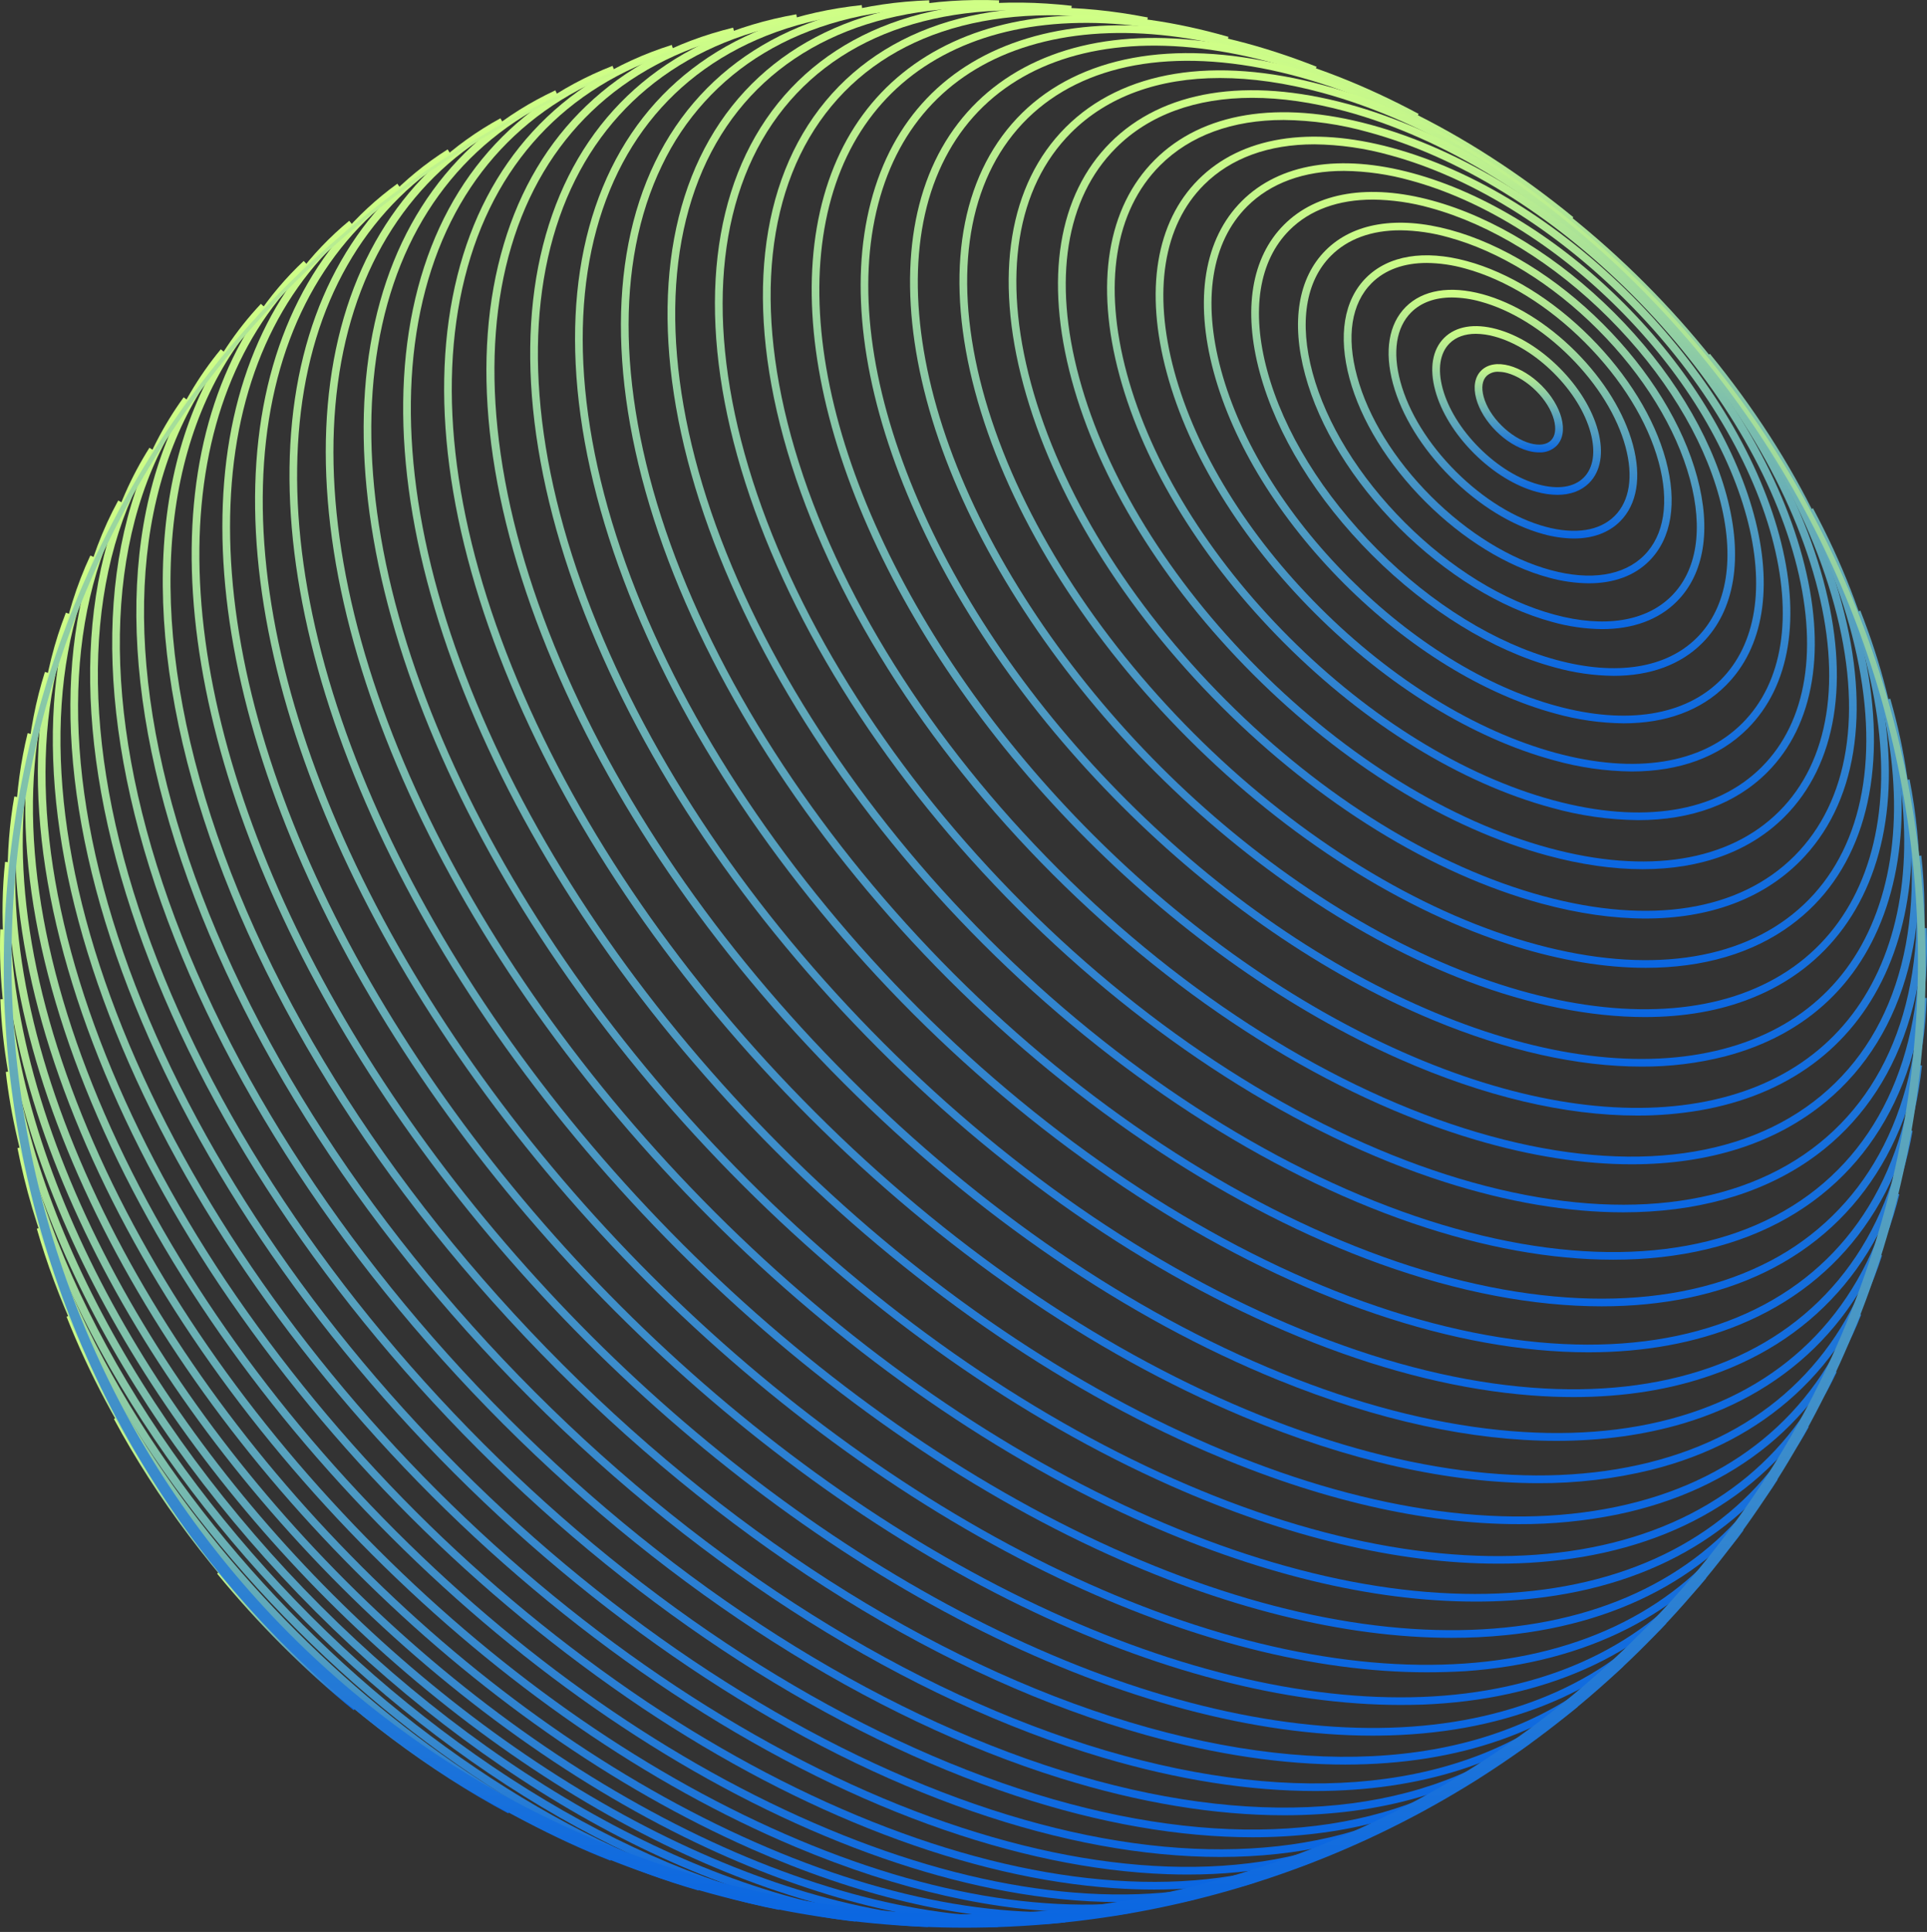 <?xml version="1.0" encoding="UTF-8"?> <svg xmlns="http://www.w3.org/2000/svg" width="423" height="424" viewBox="0 0 423 424" fill="none"><rect x="0" y="0" width="423" height="424" fill="#333333" stroke="none"/><path d="M77.643 375.345C72.206 370.903 66.912 366.111 61.901 361.1C56.89 356.088 52.098 350.795 47.656 345.358L48.963 344.292C57.864 355.172 67.829 365.137 78.709 374.038L77.643 375.345Z" fill="url(#paint0_linear_6158_6)"></path><path d="M111.578 397.99C94.265 388.718 77.175 375.872 62.154 360.847C47.133 345.823 34.288 328.737 25.011 311.424L26.482 310.627C35.678 327.797 48.423 344.765 63.33 359.655C78.237 374.545 95.188 387.306 112.358 396.502L111.578 397.99Z" fill="url(#paint1_linear_6158_6)"></path><path d="M134.008 408.37C109.142 398.584 84.529 381.928 62.782 360.202C41.035 338.476 24.4 313.842 14.614 288.977L16.182 288.361C25.875 313.004 42.409 337.427 63.975 358.993C85.54 380.559 109.964 397.084 134.606 406.782L134.008 408.37Z" fill="url(#paint2_linear_6158_6)"></path><path d="M153.34 414.92C122.869 406.208 91.087 386.404 63.844 359.162C36.601 331.919 16.789 300.137 8.081 269.662L9.704 269.202C18.335 299.395 37.988 330.92 65.033 357.965C92.077 385.009 123.615 404.662 153.795 413.293L153.34 414.92Z" fill="url(#paint3_linear_6158_6)"></path><path d="M171.041 419.168C153.639 415.796 135.487 408.632 117.095 397.952C98.703 387.272 81.271 373.761 65.256 357.745C49.241 341.73 35.754 324.29 25.049 305.906C14.344 287.523 7.222 269.345 3.833 251.96L5.485 251.636C8.857 268.852 15.912 286.831 26.507 305.072C37.103 323.312 50.56 340.651 66.461 356.553C82.363 372.454 99.684 385.898 117.942 396.506C136.199 407.114 154.162 414.174 171.378 417.529L171.041 419.168Z" fill="url(#paint4_linear_6158_6)"></path><path d="M187.747 421.735C168.685 419.581 147.562 412.416 126.67 401.016C105.779 389.616 85.199 374.043 67.085 355.92C48.971 337.798 33.369 317.201 21.989 296.335C10.61 275.469 3.424 254.32 1.271 235.258L2.957 235.068C5.064 253.92 12.182 274.824 23.477 295.526C34.772 316.228 50.286 336.723 68.29 354.728C86.295 372.732 106.765 388.229 127.492 399.541C148.219 410.853 169.098 417.933 187.95 420.061L187.747 421.735Z" fill="url(#paint5_linear_6158_6)"></path><path d="M203.691 422.927C183.019 422.165 159.683 415.367 136.203 403.267C112.724 391.167 89.616 374.056 69.281 353.72C48.946 333.385 31.814 310.243 19.739 286.798C7.664 263.352 0.841 239.983 0.078 219.31L1.764 219.247C2.518 239.671 9.249 262.762 21.235 286.022C33.221 309.282 50.265 332.315 70.478 352.528C90.691 372.741 113.689 389.767 136.983 401.77C160.277 413.773 183.343 420.487 203.758 421.242L203.691 422.927Z" fill="url(#paint6_linear_6158_6)"></path><path d="M215.323 423.003C194.191 423.003 170.228 416.74 145.749 404.788C119.86 392.144 94.307 373.6 71.856 351.145C49.405 328.69 30.853 303.141 18.213 277.247C5.574 251.353 -0.718 225.977 0.065 203.965L1.751 204.028C0.98 225.762 7.196 250.809 19.735 276.518C32.273 302.227 50.728 327.636 73.053 349.957C95.377 372.277 120.766 390.715 146.487 403.262C172.208 415.809 197.23 422.017 218.977 421.246L219.04 422.931C217.822 422.982 216.558 423.003 215.323 423.003Z" fill="url(#paint7_linear_6158_6)"></path><path d="M222.977 422.451C202.401 422.451 179.259 416.715 155.325 405.618C127.126 392.553 99.272 372.685 74.798 348.203C50.324 323.721 30.461 295.875 17.383 267.676C4.305 239.476 -1.334 212.271 1.115 189.163L2.801 189.34C0.352 212.145 5.941 238.992 18.896 266.964C31.852 294.935 51.626 322.667 75.969 347.01C100.313 371.354 128.011 391.094 156.037 404.105C184.064 417.115 210.856 422.649 233.673 420.225L233.85 421.911C230.238 422.283 226.608 422.463 222.977 422.451Z" fill="url(#paint8_linear_6158_6)"></path><path d="M230.588 421.347C210.615 421.347 188.27 416.083 164.947 405.791C134.555 392.385 104.523 371.329 78.097 344.904C51.672 318.478 30.616 288.446 17.21 258.055C3.804 227.663 -1.094 198.819 3.138 174.805L4.798 175.095C0.626 198.781 5.451 227.234 18.753 257.376C32.054 287.518 53.034 317.433 79.29 343.711C105.547 369.989 135.424 390.914 165.625 404.249C195.827 417.583 224.207 422.371 247.906 418.203L248.196 419.863C242.381 420.869 236.489 421.366 230.588 421.347Z" fill="url(#paint9_linear_6158_6)"></path><path d="M238.17 419.699C218.821 419.699 197.289 414.865 174.602 405.34C142.15 391.693 110.036 369.516 81.752 341.254C53.468 312.991 31.312 280.859 17.665 248.399C3.993 215.867 -0.015 185.602 6.067 160.909L7.706 161.331C1.709 185.665 5.692 215.551 19.221 247.746C32.779 280.008 54.817 311.925 82.945 340.044C111.072 368.163 142.997 390.197 175.243 403.768C207.488 417.339 237.323 421.279 261.675 415.282L262.096 416.922C254.262 418.808 246.228 419.741 238.17 419.699Z" fill="url(#paint10_linear_6158_6)"></path><path d="M245.857 417.461C241.482 417.455 237.111 417.227 232.759 416.778C217.422 415.215 201.116 411.004 184.291 404.265C149.88 390.48 115.805 367.304 85.751 337.254C55.697 307.204 32.522 273.126 18.74 238.714C11.997 221.889 7.782 205.583 6.227 190.247C4.621 174.501 5.844 160.108 9.86 147.465L11.466 147.975C7.521 160.399 6.324 174.564 7.904 190.074C9.451 205.246 13.628 221.409 20.308 238.086C34.009 272.287 57.05 306.168 86.948 336.061C116.846 365.955 150.723 389 184.924 402.702C201.601 409.382 217.755 413.554 232.936 415.105C248.445 416.686 262.61 415.489 275.035 411.544L275.545 413.15C266.492 416.02 256.55 417.461 245.857 417.461Z" fill="url(#paint11_linear_6158_6)"></path><path d="M253.338 414.705C250.481 414.705 247.571 414.604 244.61 414.401C228.7 413.314 211.673 409.344 193.998 402.601C176.322 395.858 158.524 386.535 141.038 374.882C104.354 350.205 72.802 318.65 48.128 281.964C36.475 264.478 27.148 246.663 20.409 229.004C13.67 211.345 9.687 194.301 8.608 178.391C7.492 162.035 9.451 147.254 14.462 134.459L16.034 135.074C11.116 147.634 9.203 162.191 10.281 178.278C11.356 194.019 15.293 210.885 21.981 228.405C28.67 245.925 37.95 263.647 49.532 281.041C74.08 317.533 105.469 348.921 141.961 373.47C159.341 385.051 177.047 394.323 194.583 401.02C212.12 407.717 228.97 411.645 244.711 412.72C260.819 413.82 275.355 411.877 287.914 406.975L288.53 408.547C278.065 412.64 266.256 414.705 253.338 414.705Z" fill="url(#paint12_linear_6158_6)"></path><path d="M260.705 411.409C259.233 411.409 257.748 411.382 256.251 411.329C239.843 410.755 222.163 407.059 203.7 400.341C166.295 386.733 127.593 361.146 94.728 328.273C61.863 295.399 36.268 256.705 22.66 219.301C15.946 200.838 12.245 183.158 11.672 166.75C11.078 149.854 13.826 134.77 19.832 121.916L21.357 122.632C15.457 135.242 12.772 150.065 13.35 166.691C13.919 182.922 17.564 200.408 24.24 218.724C37.769 255.905 63.225 294.388 95.917 327.08C128.609 359.772 167.092 385.241 204.273 398.757C222.572 405.411 240.075 409.078 256.305 409.647C272.928 410.229 287.754 407.54 300.364 401.639L301.081 403.165C289.373 408.644 275.806 411.409 260.705 411.409Z" fill="url(#paint13_linear_6158_6)"></path><path d="M267.866 407.548C251.121 407.548 232.704 404.206 213.389 397.518C174.417 384.031 134.037 357.669 99.684 323.316C65.332 288.964 38.982 248.588 25.483 209.612C11.946 170.535 12.115 135.103 25.951 109.846L27.43 110.659C13.826 135.491 13.699 170.438 27.076 209.06C40.491 247.796 66.693 287.948 100.877 322.124C135.061 356.299 175.205 382.51 213.941 395.925C252.563 409.302 287.51 409.175 312.342 395.571L313.155 397.05C300.381 404.046 284.998 407.548 267.866 407.548Z" fill="url(#paint14_linear_6158_6)"></path><path d="M274.946 403.224C258.973 403.224 241.457 400.203 223.036 394.138C182.631 380.828 140.688 353.813 104.94 318.061C69.192 282.309 42.173 240.37 28.863 199.965C15.524 159.438 16.911 123.32 32.804 98.269L34.228 99.171C18.635 123.788 17.299 159.396 30.486 199.439C43.69 239.599 70.562 281.302 106.137 316.864C141.712 352.427 183.411 379.303 223.571 392.528C263.609 405.715 299.222 404.383 323.839 388.785L324.741 390.21C311.069 398.875 294.105 403.224 274.946 403.224Z" fill="url(#paint15_linear_6158_6)"></path><path d="M281.883 398.399C266.711 398.399 250.114 395.681 232.62 390.214C190.896 377.175 147.52 349.586 110.465 312.528C73.411 275.469 45.827 232.093 32.804 190.373C19.739 148.523 22.39 111.882 40.314 87.197L41.68 88.188C24.076 112.43 21.497 148.544 34.414 189.872C47.374 231.335 74.815 274.47 111.679 311.339C148.544 348.208 191.684 375.645 233.147 388.604C274.474 401.522 310.589 398.943 334.831 381.339L335.821 382.704C321.441 393.148 303.024 398.399 281.883 398.399Z" fill="url(#paint16_linear_6158_6)"></path><path d="M288.673 393.076C274.31 393.076 258.67 390.652 242.136 385.759C199.24 373.061 154.537 344.996 116.273 306.749C78.009 268.502 49.94 223.761 37.242 180.865C24.506 137.818 28.492 100.81 48.469 76.656L49.767 77.731C30.161 101.438 26.288 137.894 38.86 180.385C51.479 223.019 79.391 267.465 117.466 305.556C155.54 343.647 199.982 371.544 242.638 384.162C285.129 396.734 321.584 392.861 345.291 373.255L346.366 374.553C331.467 386.825 311.71 393.076 288.673 393.076Z" fill="url(#paint17_linear_6158_6)"></path><path d="M295.282 387.272C281.757 387.272 267.082 385.127 251.547 380.786C207.598 368.509 161.706 340.044 122.321 300.68C82.936 261.316 54.492 215.403 42.215 171.462C29.896 127.353 35.24 90.122 57.27 66.685L58.513 67.827C36.901 90.842 31.696 127.479 43.85 170.999C56.051 214.674 84.348 260.305 123.526 299.487C162.705 338.67 208.34 366.962 252.015 379.142C295.534 391.297 332.171 386.092 355.187 364.48L356.338 365.711C341.127 380.002 320.156 387.272 295.282 387.272Z" fill="url(#paint18_linear_6158_6)"></path><path d="M301.351 380.925C275.389 380.925 245.841 373.048 215.795 358.104C185.253 342.931 155.106 320.889 128.618 294.397C102.129 267.904 80.087 237.757 64.902 207.215C49.717 176.672 41.806 146.597 42.076 120.29C42.363 93.902 50.864 72.109 66.668 57.27L67.827 58.513C52.368 73.028 44.048 94.4 43.77 120.319C43.492 146.34 51.323 176.132 66.411 206.477C81.499 236.822 103.44 266.838 129.802 293.2C156.164 319.562 186.154 341.481 216.558 356.591C246.962 371.7 276.708 379.505 302.716 379.231C328.635 378.953 350.007 370.633 364.522 355.174L365.753 356.325C350.914 372.13 329.12 380.63 302.733 380.913C302.261 380.925 301.806 380.925 301.351 380.925Z" fill="url(#paint19_linear_6158_6)"></path><path d="M307.394 374.182C282.107 374.182 253.448 366.71 224.131 352.439C192.944 337.267 162.178 314.93 135.112 287.881C108.046 260.832 85.734 230.045 70.553 198.857C55.373 167.67 47.867 137.139 48.908 110.689C49.953 84.137 59.549 62.605 76.656 48.457L77.731 49.755C61.003 63.591 51.601 84.685 50.593 110.752C49.561 136.929 56.987 167.143 72.088 198.12C87.188 229.096 109.382 259.778 136.305 286.697C163.227 313.615 193.85 335.83 224.869 350.93C255.888 366.031 286.06 373.436 312.236 372.425C338.303 371.4 359.397 362.015 373.233 345.287L374.532 346.362C360.383 363.469 338.864 373.065 312.3 374.11C310.681 374.157 309.042 374.182 307.394 374.182Z" fill="url(#paint20_linear_6158_6)"></path><path d="M313.168 367.017C288.635 367.017 260.933 359.958 232.447 346.391C200.703 331.269 169.363 308.717 141.834 281.171C114.305 253.625 91.736 222.29 76.614 190.558C61.492 158.827 54.437 127.947 56.275 101.429C58.121 74.793 68.817 53.657 87.214 40.318L88.204 41.684C70.225 54.749 59.764 75.442 57.956 101.56C56.14 127.791 63.119 158.321 78.135 189.85C93.152 221.379 115.615 252.605 143.039 280.012C170.463 307.419 201.622 329.862 233.201 344.916C264.781 359.97 295.26 366.912 321.492 365.095C347.622 363.287 368.315 352.827 381.368 334.847L382.733 335.838C369.377 354.234 348.241 364.918 321.622 366.777C318.835 366.937 316.017 367.017 313.168 367.017Z" fill="url(#paint21_linear_6158_6)"></path><path d="M318.664 359.457C294.961 359.457 268.279 352.823 240.695 339.985C208.491 324.982 176.676 302.269 148.704 274.298C120.732 246.326 98.02 214.51 83.016 182.29C68.012 150.07 61.463 118.966 64.122 92.482C66.803 65.884 78.608 45.237 98.26 32.783L99.162 34.208C79.956 46.375 68.396 66.584 65.791 92.651C63.157 118.831 69.639 149.585 84.537 181.578C99.436 213.57 122.047 245.272 149.888 273.105C177.729 300.938 209.393 323.536 241.424 338.455C273.454 353.375 304.17 359.836 330.351 357.202C356.417 354.576 376.626 343.037 388.794 323.831L390.218 324.733C377.764 344.394 357.117 356.199 330.519 358.871C326.58 359.264 322.623 359.459 318.664 359.457Z" fill="url(#paint22_linear_6158_6)"></path><path d="M323.873 351.5C301.068 351.5 275.477 345.287 248.905 333.208C216.297 318.382 184.085 295.573 155.763 267.242C127.441 238.912 104.624 206.705 89.797 174.101C74.97 141.497 68.965 110.247 72.492 83.91C76.032 57.447 88.954 37.411 109.85 25.96L110.663 27.439C90.252 38.62 77.63 58.227 74.161 84.133C70.676 110.158 76.614 141.03 91.331 173.406C106.048 205.782 128.769 237.888 156.952 266.062C185.134 294.237 217.177 316.936 249.608 331.683C282.039 346.43 312.852 352.334 338.881 348.853C364.788 345.384 384.398 332.762 395.575 312.351L397.054 313.164C385.603 334.06 365.567 346.982 339.104 350.522C334.055 351.187 328.966 351.514 323.873 351.5Z" fill="url(#paint23_linear_6158_6)"></path><path d="M328.783 343.175C306.943 343.175 282.507 337.393 257.013 326.09C224.098 311.499 191.574 288.66 162.957 260.043C134.341 231.427 111.502 198.903 96.911 165.983C82.321 133.063 76.905 101.787 81.317 75.695C85.76 49.481 99.798 30.178 121.904 19.827L122.62 21.353C101.033 31.442 87.328 50.332 82.978 75.973C78.612 101.741 83.956 132.629 98.437 165.322C112.918 198.014 135.664 230.398 164.137 258.884C192.611 287.37 224.958 310.074 257.7 324.585C290.443 339.096 321.26 344.393 347.027 340.044C372.669 335.694 391.558 321.989 401.648 300.402L403.174 301.118C392.84 323.224 373.52 337.262 347.306 341.704C341.183 342.712 334.987 343.204 328.783 343.175Z" fill="url(#paint24_linear_6158_6)"></path><path d="M333.385 334.506C312.582 334.506 289.352 329.154 265.017 318.656C231.878 304.36 199.123 281.568 170.282 252.719C141.442 223.87 118.642 191.123 104.346 157.976C90.05 124.829 85.279 93.624 90.636 67.89C96.022 42.038 111.195 23.562 134.459 14.454L135.074 16.026C112.345 24.915 97.565 42.97 92.288 68.24C87.003 93.633 91.707 124.437 105.893 157.319C120.079 190.2 142.804 222.838 171.462 251.539C200.121 280.24 232.742 302.893 265.683 317.109C298.624 331.324 329.369 335.998 354.761 330.713C380.049 325.454 398.087 310.656 406.975 287.927L408.547 288.543C399.44 311.828 380.963 326.979 355.103 332.374C347.955 333.825 340.678 334.54 333.385 334.506Z" fill="url(#paint25_linear_6158_6)"></path><path d="M337.68 325.512C317.964 325.512 295.998 320.602 272.898 310.921C239.624 296.975 206.73 274.28 177.717 245.284C148.704 216.288 126.025 183.377 112.08 150.103C98.129 116.757 94.067 85.78 100.397 60.519C103.507 48.102 109.066 37.465 116.909 28.909C124.938 20.156 135.217 13.737 147.461 9.855L147.971 11.461C124.129 19.047 108.244 36.137 102.032 60.927C95.79 85.835 99.803 116.445 113.635 149.433C127.496 182.508 150.069 215.234 178.91 244.074C207.75 272.915 240.476 295.492 273.551 309.349C306.555 323.181 337.166 327.194 362.057 320.952C386.847 314.74 403.949 298.855 411.523 275.013L413.129 275.523C409.243 287.745 402.828 298.046 394.075 306.075C385.519 313.918 374.882 319.477 362.466 322.587C354.354 324.573 346.03 325.555 337.68 325.512Z" fill="url(#paint26_linear_6158_6)"></path><path d="M341.654 316.224C323.081 316.224 302.459 311.752 280.644 302.906C247.324 289.377 214.324 266.851 185.24 237.762C156.155 208.673 133.624 175.677 120.096 142.357C106.538 108.957 103.238 78.254 110.596 53.578C114.204 41.469 120.29 31.241 128.685 23.233C137.283 14.985 148.122 9.203 160.926 6.067L161.348 7.707C148.852 10.784 138.265 16.41 129.886 24.434C121.701 32.269 115.767 42.237 112.248 54.058C108.729 65.88 107.697 79.375 109.21 94.05C110.765 109.109 114.962 125.149 121.693 141.725C135.137 174.843 157.517 207.64 186.466 236.552C215.416 265.464 248.167 287.898 281.277 301.342C297.852 308.086 313.893 312.271 328.952 313.826C343.627 315.343 357.084 314.319 368.943 310.787C380.803 307.255 390.732 301.334 398.567 293.149C406.575 284.771 412.218 274.184 415.295 261.688L416.934 262.109C413.786 274.896 408.016 285.736 399.785 294.334C391.748 302.729 381.532 308.815 369.441 312.422C360.847 314.955 351.541 316.224 341.654 316.224Z" fill="url(#paint27_linear_6158_6)"></path><path d="M345.414 306.614C342.365 306.614 339.255 306.492 336.083 306.248C321.037 305.084 304.941 301.19 288.239 294.632C254.944 281.567 221.949 259.293 192.83 230.15C163.712 201.006 141.413 168.04 128.348 134.741C121.824 118.06 117.938 101.964 116.754 86.919C115.616 72.201 117.12 58.803 121.229 47.1C125.339 35.396 131.977 25.631 140.928 18.175C150.099 10.543 161.495 5.481 174.805 3.138L175.096 4.798C162.081 7.091 150.946 12.026 142.007 19.469C133.296 26.727 126.835 36.209 122.818 47.66C118.802 59.111 117.314 72.307 118.435 86.788C119.586 101.665 123.455 117.6 129.941 134.147C142.905 167.231 165.065 200.024 194.002 228.974C222.939 257.924 255.753 280.088 288.829 293.035C305.375 299.521 321.311 303.39 336.188 304.541C350.669 305.662 363.835 304.187 375.316 300.158C386.796 296.128 396.249 289.684 403.507 280.969C410.95 272.03 415.885 260.895 418.178 247.88L419.838 248.171C417.495 261.481 412.437 272.877 404.801 282.048C397.345 290.999 387.614 297.641 375.876 301.746C366.718 304.996 356.481 306.614 345.414 306.614Z" fill="url(#paint28_linear_6158_6)"></path><path d="M348.688 296.791C346.848 296.791 344.982 296.744 343.091 296.652C328.268 295.931 312.325 292.386 295.677 286.115C262.96 273.792 229.147 251.21 200.467 222.53C171.787 193.85 149.205 160.041 136.903 127.324C130.636 110.685 127.092 94.733 126.367 79.91C125.663 65.429 127.661 52.373 132.305 41.103C136.949 29.833 144.152 20.62 153.668 13.822C163.412 6.855 175.356 2.582 189.168 1.115L189.345 2.801C175.829 4.234 164.154 8.406 154.646 15.2C145.395 21.813 138.403 30.744 133.864 41.752C129.325 52.76 127.357 65.606 128.048 79.839C128.761 94.484 132.263 110.263 138.475 126.738C150.697 159.236 173.161 192.839 201.693 221.35C230.226 249.862 263.761 272.3 296.272 284.543C312.746 290.747 328.526 294.258 343.171 294.97C357.404 295.661 370.22 293.706 381.258 289.154C392.296 284.602 401.197 277.623 407.81 268.372C414.603 258.864 418.767 247.19 420.209 233.674L421.895 233.851C420.428 247.662 416.154 259.606 409.188 269.35C402.39 278.866 393.215 286.052 381.907 290.713C372.1 294.751 360.948 296.791 348.688 296.791Z" fill="url(#paint29_linear_6158_6)"></path><path d="M351.6 286.701C336.66 286.701 320.177 283.595 302.952 277.395C270.412 265.679 236.737 243.477 208.129 214.872C179.521 186.268 157.323 152.59 145.606 120.045C133.86 87.404 133.211 57.413 143.786 35.59C154.402 13.675 175.778 1.065 203.969 0.062L204.033 1.747C190.036 2.249 177.822 5.574 167.733 11.639C157.983 17.476 150.178 26.067 145.303 36.332C134.927 57.737 135.609 87.269 147.195 119.476C158.823 151.789 180.912 185.244 209.326 213.676C237.74 242.107 271.212 264.183 303.525 275.806C335.733 287.401 365.264 288.075 386.67 277.699C396.934 272.823 405.526 265.019 411.363 255.269C417.427 245.179 420.753 232.966 421.254 218.969L422.94 219.032C421.937 247.223 409.319 268.599 387.411 279.216C377.103 284.21 364.969 286.701 351.6 286.701Z" fill="url(#paint30_linear_6158_6)"></path><path d="M354.125 276.468C340.575 276.468 325.689 273.808 310.066 268.46C277.774 257.439 244.319 235.675 215.804 207.185C187.288 178.695 165.562 145.227 154.528 112.935C143.465 80.529 143.895 51.289 155.738 30.6C167.619 9.839 190.2 -1.009 219.31 0.074L219.247 1.76C190.786 0.706 168.757 11.247 157.2 31.439C145.602 51.702 145.219 80.45 156.122 112.391C167.079 144.422 188.683 177.687 216.996 206.005C245.31 234.322 278.558 255.939 310.61 266.88C342.548 277.783 371.299 277.416 391.563 265.801C411.755 254.249 422.295 232.211 421.242 203.754L422.927 203.691C424.002 232.805 413.162 255.382 392.401 267.267C381.688 273.395 368.674 276.468 354.125 276.468Z" fill="url(#paint31_linear_6158_6)"></path><path d="M356.308 266.071C344.208 266.071 330.974 263.85 317.028 259.387C285.044 249.145 251.817 227.887 223.466 199.54C195.114 171.193 173.856 137.957 163.619 105.977C153.34 73.862 154.954 45.507 168.183 26.137C181.413 6.767 205.271 -2.121 235.254 1.271L235.064 2.957C205.727 -0.36 182.467 8.217 169.574 27.098C156.682 45.979 155.102 73.879 165.221 105.488C175.382 137.22 196.493 170.207 224.646 198.373C252.799 226.538 285.799 247.649 317.53 257.798C349.139 267.913 376.955 266.37 395.92 253.444C414.886 240.518 423.378 217.292 420.061 187.954L421.747 187.765C425.119 217.755 416.302 241.576 396.881 254.835C385.907 262.303 372.075 266.071 356.308 266.071Z" fill="url(#paint32_linear_6158_6)"></path><path d="M358.167 255.53C347.584 255.53 336.065 253.747 323.89 250.148C292.281 240.8 259.31 220.115 231.107 191.907C202.903 163.699 182.201 130.75 172.853 99.124C163.455 67.363 166.43 40.04 181.211 22.209C195.991 4.377 221.135 -2.177 251.96 3.833L251.636 5.485C221.455 -0.39 196.91 5.932 182.517 23.288C168.124 40.643 165.237 67.431 174.476 98.648C183.748 130.008 204.281 162.709 232.291 190.719C260.301 218.729 293.001 239.262 324.362 248.534C355.579 257.759 382.341 254.906 399.722 240.492C417.103 226.079 423.399 201.559 417.524 171.374L419.176 171.049C425.178 201.866 418.654 226.985 400.797 241.786C389.797 250.907 375.185 255.53 358.167 255.53Z" fill="url(#paint33_linear_6158_6)"></path><path d="M359.368 244.833C343.5 244.833 325.753 240.619 307.238 232.451C283.236 221.835 259.546 205.2 238.663 184.338C217.78 163.476 201.154 139.761 190.55 115.763C179.946 91.766 176.018 68.939 179.302 49.923C182.606 30.785 192.931 16.713 209.162 9.228C225.316 1.781 246.25 1.385 269.666 8.082L269.206 9.704C246.169 3.117 225.653 3.483 209.87 10.758C194.162 18.003 184.161 31.645 180.962 50.21C177.738 68.897 181.577 91.331 192.114 115.085C202.65 138.838 219.163 162.426 239.877 183.145C260.592 203.864 284.13 220.376 307.938 230.909C331.746 241.441 354.121 245.263 372.812 242.039C391.356 238.836 405.02 228.839 412.265 213.132C419.539 197.348 419.906 176.832 413.318 153.795L414.941 153.336C421.638 176.76 421.242 197.685 413.794 213.84C406.309 230.07 392.237 240.391 373.099 243.7C368.562 244.468 363.969 244.847 359.368 244.833Z" fill="url(#paint34_linear_6158_6)"></path><path d="M360.333 234.087C346.362 234.087 330.831 230.631 314.449 223.82C290.582 213.886 266.968 197.639 246.173 176.836C225.379 156.033 209.123 132.423 199.19 108.561C189.227 84.622 186.445 62.424 191.153 44.369C195.89 26.196 207.783 13.759 225.539 8.406C243.181 3.088 265.126 5.241 289.002 14.64L288.386 16.212C264.865 6.94 243.291 4.811 226.011 10.021C208.849 15.192 197.352 27.22 192.771 44.795C188.16 62.496 190.912 84.314 200.732 107.912C210.582 131.581 226.702 155.005 247.354 175.652C268.005 196.299 291.425 212.424 315.094 222.273C338.695 232.093 360.514 234.845 378.211 230.235C395.786 225.653 407.814 214.156 412.985 196.994C418.194 179.715 416.053 158.153 406.798 134.619L408.366 134.004C417.764 157.879 419.918 179.824 414.599 197.466C409.247 215.222 396.81 227.116 378.636 231.853C372.655 233.373 366.504 234.123 360.333 234.087Z" fill="url(#paint35_linear_6158_6)"></path><path d="M361.07 223.212C349.13 223.212 335.893 220.574 322.145 215.348C298.569 206.384 274.217 190.061 253.57 169.409C232.923 148.758 216.617 124.411 207.631 100.835C198.633 77.174 197.31 55.01 203.897 38.426C210.531 21.736 224.924 11.233 244.42 8.848C263.769 6.484 287.56 12.22 311.402 24.99L310.626 26.482C287.088 13.868 263.655 8.203 244.648 10.525C235.313 11.668 227.225 14.656 220.6 19.41C213.818 24.273 208.736 30.882 205.486 39.054C199.051 55.246 200.382 76.985 209.229 100.24C218.109 123.597 234.28 147.738 254.746 168.221C275.212 188.704 299.369 204.888 322.726 213.738C345.991 222.589 367.721 223.916 383.913 217.481C392.085 214.231 398.693 209.148 403.557 202.367C408.311 195.742 411.299 187.654 412.441 178.319C414.764 159.311 409.099 135.879 396.485 112.34L397.973 111.544C410.747 135.386 416.479 159.168 414.114 178.526C411.729 198.022 401.226 212.415 384.537 219.048C377.604 221.843 369.676 223.212 361.07 223.212Z" fill="url(#paint36_linear_6158_6)"></path><path d="M361.269 212.411C352.418 212.411 342.754 210.839 332.568 207.67C308.081 200.058 282.617 183.891 260.866 162.152C239.114 140.414 222.935 114.95 215.348 90.451C207.695 65.833 209.351 44.301 220.01 29.824C230.668 15.347 249.453 9.173 272.818 12.566C295.998 15.937 321.778 28.396 345.376 47.673L344.309 48.979C320.948 29.892 295.471 17.552 272.578 14.235C249.857 10.939 231.667 16.831 221.367 30.823C211.066 44.815 209.469 65.854 216.958 89.953C224.49 114.183 240.509 139.402 262.054 160.964C283.599 182.526 308.835 198.545 333.065 206.06C357.164 213.549 378.16 211.985 392.195 201.651C406.229 191.317 412.079 173.161 408.783 150.44C405.466 127.547 393.126 102.07 374.039 78.709L375.345 77.642C394.622 101.244 407.089 127.003 410.452 150.2C413.824 173.565 407.713 192.32 393.173 203.008C384.718 209.254 373.803 212.411 361.269 212.411Z" fill="url(#paint37_linear_6158_6)"></path><path d="M361.188 201.588C354.125 201.588 346.48 200.501 338.383 198.309C314.474 191.827 289.495 176.44 268.026 154.975C246.557 133.51 231.174 108.527 224.692 84.618C218.172 60.544 221.447 40.42 233.922 27.945C246.397 15.47 266.526 12.191 290.599 18.715C314.508 25.192 339.488 40.58 360.957 62.044C382.425 83.509 397.808 108.493 404.286 132.402C410.81 156.475 407.531 176.604 395.056 189.079C386.779 197.356 375.126 201.588 361.188 201.588ZM267.798 17.122C254.312 17.122 243.072 21.18 235.115 29.133C223.086 41.166 219.963 60.713 226.319 84.175C232.725 107.823 247.956 132.524 269.214 153.787C290.473 175.049 315.178 190.276 338.822 196.682C362.288 203.038 381.835 199.915 393.868 187.886C405.9 175.858 409.04 156.307 402.659 132.844C396.257 109.214 381.026 84.495 359.764 63.237C338.501 41.979 313.787 26.743 290.156 20.341C282.208 18.188 274.719 17.122 267.798 17.122Z" fill="url(#paint38_linear_6158_6)"></path><path d="M360.582 190.765C354.095 190.765 347.07 189.766 339.635 187.752C317.682 181.805 294.738 167.674 275.035 147.966C255.332 128.259 241.196 105.319 235.249 83.379C229.256 61.261 232.27 42.767 243.738 31.299C255.205 19.832 273.703 16.818 295.817 22.811C317.77 28.758 340.714 42.885 360.421 62.592C380.129 82.3 394.256 105.244 400.202 127.197C406.2 149.311 403.182 167.808 391.714 179.276C384.103 186.875 373.394 190.765 360.582 190.765ZM274.875 21.471C262.518 21.471 252.217 25.193 244.951 32.48C233.93 43.501 231.069 61.417 236.897 82.923C242.772 104.599 256.744 127.273 276.244 146.778C295.745 166.283 318.423 180.254 340.099 186.125C361.593 191.954 379.522 189.075 390.543 178.071C401.564 167.067 404.404 149.125 398.576 127.631C392.705 105.96 378.729 83.282 359.229 63.781C339.728 44.28 317.05 30.296 295.37 24.426C288.087 22.449 281.209 21.471 274.875 21.471Z" fill="url(#paint39_linear_6158_6)"></path><path d="M359.583 179.997C353.144 179.926 346.744 179.006 340.546 177.262C320.607 171.859 299.77 159.025 281.884 141.118C263.997 123.21 251.155 102.382 245.752 82.443C240.303 62.335 243.047 45.523 253.478 35.092C263.909 24.661 280.725 21.918 300.828 27.367C320.767 32.77 341.604 45.603 359.503 63.498C377.402 81.393 390.231 102.234 395.634 122.173C401.083 142.277 398.34 159.093 387.909 169.524C380.972 176.461 371.232 179.997 359.583 179.997ZM281.787 26.33C270.584 26.33 261.258 29.702 254.658 36.298C244.673 46.291 242.081 62.517 247.366 82.013C252.694 101.674 265.371 122.245 283.064 139.938C300.756 157.63 321.327 170.308 340.988 175.635C360.485 180.92 376.719 178.328 386.703 168.344C396.688 158.359 399.28 142.125 393.995 122.628C388.667 102.968 375.99 82.396 358.297 64.704C340.605 47.011 320.034 34.334 300.373 29.007C294.322 27.301 288.073 26.401 281.787 26.33Z" fill="url(#paint40_linear_6158_6)"></path><path d="M358.188 169.317C352.413 169.255 346.673 168.43 341.114 166.864C323.241 162.022 304.562 150.52 288.521 134.48C272.481 118.439 260.979 99.76 256.137 81.886C251.248 63.848 253.713 48.756 263.078 39.391C272.443 30.026 287.522 27.557 305.573 32.446C323.447 37.292 342.126 48.794 358.167 64.834C374.207 80.875 385.709 99.554 390.555 117.427C395.444 135.466 392.974 150.558 383.61 159.923C377.393 166.143 368.644 169.317 358.188 169.317ZM288.509 31.678C278.499 31.678 270.167 34.688 264.271 40.58C255.353 49.502 253.039 64.012 257.763 81.461C262.53 99.056 273.88 117.465 289.714 133.299C305.548 149.134 323.961 160.483 341.553 165.25C358.984 169.974 373.495 167.661 382.434 158.743C391.373 149.825 393.661 135.31 388.941 117.862C384.17 100.27 372.825 81.857 356.991 66.023C341.157 50.189 322.739 38.843 305.152 34.072C299.734 32.545 294.137 31.741 288.509 31.678Z" fill="url(#paint41_linear_6158_6)"></path><path d="M356.405 158.751C351.311 158.695 346.246 157.968 341.342 156.589C325.58 152.315 309.109 142.175 294.982 128.036C280.855 113.896 270.702 97.421 266.429 81.675C262.113 65.749 264.296 52.422 272.574 44.145C280.851 35.868 294.177 33.689 310.083 38.005C325.845 42.274 342.312 52.418 356.443 66.558C370.574 80.698 380.727 97.168 384.996 112.918C389.312 128.845 387.129 142.175 378.856 150.427C373.373 155.944 365.643 158.751 356.405 158.751ZM295.024 37.507C286.237 37.507 278.921 40.15 273.745 45.321C265.915 53.151 263.892 65.9 268.039 81.22C272.253 96.7 282.221 112.905 296.158 126.843C310.096 140.78 326.301 150.765 341.781 154.962C357.1 159.114 369.849 157.069 377.68 149.256C385.511 141.442 387.538 128.676 383.386 113.356C379.172 97.872 369.205 81.671 355.267 67.734C341.33 53.796 325.129 43.812 309.645 39.614C304.885 38.273 299.969 37.564 295.024 37.507Z" fill="url(#paint42_linear_6158_6)"></path><path d="M354.238 148.329C349.835 148.281 345.458 147.652 341.22 146.458C327.611 142.77 313.404 134.021 301.182 121.811C288.959 109.602 280.223 95.39 276.535 81.773C272.801 68 274.693 56.486 281.858 49.321C289.023 42.156 300.554 40.264 314.31 43.994C327.919 47.681 342.126 56.435 354.348 68.641C366.57 80.846 375.307 95.066 378.995 108.679C382.725 122.452 380.832 133.966 373.668 141.131C368.926 145.897 362.233 148.329 354.238 148.329ZM301.321 43.808C293.777 43.808 287.497 46.072 283.059 50.51C276.337 57.227 274.6 68.181 278.17 81.343C281.782 94.674 290.392 108.624 302.383 120.623C314.373 132.621 328.332 141.223 341.662 144.835C354.824 148.405 365.778 146.668 372.496 139.946C379.214 133.224 380.954 122.275 377.389 109.108C373.777 95.782 365.167 81.832 353.176 69.829C341.186 57.826 327.223 49.241 313.914 45.612C309.814 44.459 305.58 43.851 301.321 43.804V43.808Z" fill="url(#paint43_linear_6158_6)"></path><path d="M351.693 138.074C347.987 138.037 344.302 137.508 340.735 136.502C329.318 133.409 317.391 126.067 307.149 115.851C296.908 105.635 289.571 93.683 286.498 82.265C283.358 70.684 284.956 60.982 290.991 54.943C297.026 48.903 306.732 47.31 318.314 50.45C329.731 53.543 341.658 60.885 351.899 71.122C362.141 81.359 369.478 93.291 372.551 104.708C375.69 116.289 374.093 125.995 368.058 132.031C364.067 136.026 358.428 138.074 351.693 138.074ZM307.381 50.542C301.097 50.542 295.871 52.426 292.184 56.114C286.591 61.707 285.149 70.827 288.125 81.823C291.143 92.958 298.328 104.619 308.355 114.654C318.381 124.689 330.051 131.875 341.186 134.884C352.144 137.859 361.285 136.418 366.895 130.825C372.504 125.233 373.929 116.112 370.953 105.138C367.936 93.999 360.75 82.337 350.724 72.302C340.697 62.267 329.027 55.082 317.888 52.072C314.469 51.102 310.936 50.587 307.381 50.542Z" fill="url(#paint44_linear_6158_6)"></path><path d="M348.777 128.019C345.784 127.989 342.808 127.564 339.926 126.755C330.726 124.264 321.121 118.351 312.877 110.107C304.634 101.864 298.721 92.254 296.23 83.058C293.701 73.694 294.991 65.842 299.884 60.953C304.777 56.064 312.624 54.762 321.989 57.299C331.189 59.79 340.794 65.703 349.038 73.946C357.282 82.19 363.195 91.795 365.685 100.995C368.214 110.36 366.924 118.207 362.031 123.101C358.799 126.367 354.23 128.019 348.777 128.019ZM313.185 57.712C308.182 57.712 304.027 59.208 301.093 62.137C296.634 66.588 295.505 73.858 297.899 82.612C300.314 91.529 306.075 100.869 314.112 108.91C322.149 116.952 331.489 122.709 340.411 125.124C349.164 127.496 356.426 126.354 360.885 121.908C365.344 117.462 366.473 110.187 364.101 101.434C361.686 92.511 355.924 83.172 347.887 75.135C339.85 67.098 330.511 61.337 321.589 58.922C318.853 58.149 316.027 57.742 313.185 57.712Z" fill="url(#paint45_linear_6158_6)"></path><path d="M345.498 118.186C343.231 118.161 340.978 117.838 338.796 117.225C331.842 115.341 324.585 110.874 318.356 104.645C312.127 98.416 307.659 91.158 305.776 84.204C303.845 77.082 304.844 71.106 308.578 67.367C312.312 63.629 318.272 62.639 325.411 64.565C332.369 66.453 339.627 70.92 345.856 77.145C352.085 83.37 356.552 90.632 358.436 97.59C360.362 104.708 359.368 110.684 355.634 114.423C353.143 116.913 349.653 118.186 345.498 118.186ZM318.718 65.29C315.014 65.29 311.937 66.394 309.771 68.56C306.479 71.852 305.641 77.25 307.402 83.762C309.21 90.438 313.526 97.43 319.549 103.452C325.571 109.475 332.563 113.79 339.239 115.599C345.75 117.36 351.149 116.522 354.441 113.23C357.732 109.938 358.571 104.54 356.809 98.028C354.997 91.352 350.686 84.36 344.663 78.338C338.641 72.315 331.649 68.004 324.973 66.191C322.937 65.618 320.834 65.314 318.718 65.29Z" fill="url(#paint46_linear_6158_6)"></path><path d="M341.861 108.603C340.323 108.588 338.793 108.368 337.313 107.95C332.618 106.685 327.721 103.668 323.527 99.474C319.334 95.281 316.32 90.383 315.052 85.689C313.733 80.833 314.424 76.741 316.995 74.17C319.566 71.599 323.658 70.912 328.513 72.227C333.208 73.492 338.101 76.509 342.299 80.703C346.497 84.896 349.502 89.793 350.774 94.488C352.089 99.344 351.398 103.436 348.831 106.007C347.112 107.726 344.714 108.603 341.861 108.603ZM323.97 73.264C321.568 73.264 319.578 73.976 318.188 75.371C316.08 77.478 315.528 81.01 316.679 85.259C317.876 89.671 320.729 94.299 324.72 98.29C328.711 102.281 333.339 105.134 337.751 106.331C342.004 107.482 345.515 106.947 347.639 104.822C349.763 102.698 350.298 99.188 349.148 94.935C347.951 90.522 345.097 85.895 341.106 81.904C337.115 77.913 332.487 75.059 328.075 73.862C326.739 73.484 325.358 73.283 323.97 73.264Z" fill="url(#paint47_linear_6158_6)"></path><path d="M337.878 99.292C337.07 99.286 336.266 99.171 335.488 98.951C333.069 98.298 330.553 96.751 328.399 94.602C326.246 92.452 324.703 89.932 324.05 87.513C323.35 84.929 323.734 82.734 325.133 81.338C326.532 79.944 328.724 79.556 331.307 80.255C333.727 80.909 336.243 82.455 338.396 84.605C340.55 86.754 342.092 89.275 342.746 91.694C343.445 94.277 343.062 96.473 341.662 97.868C341.16 98.347 340.565 98.721 339.915 98.966C339.265 99.21 338.572 99.321 337.878 99.292ZM328.922 81.591C328.449 81.565 327.975 81.634 327.528 81.793C327.082 81.952 326.672 82.199 326.322 82.519C325.369 83.475 325.141 85.085 325.677 87.062C326.254 89.203 327.645 91.453 329.592 93.384C331.539 95.314 333.807 96.722 335.914 97.299C337.89 97.834 339.505 97.607 340.457 96.654C341.41 95.702 341.637 94.088 341.102 92.111C340.525 89.97 339.134 87.719 337.187 85.789C335.24 83.859 332.972 82.451 330.865 81.874C330.232 81.697 329.579 81.605 328.922 81.6V81.591Z" fill="url(#paint48_linear_6158_6)"></path><path d="M211.5 423.071C159.084 423.005 108.57 403.425 69.802 368.147C31.034 332.87 6.79 284.422 1.793 232.244C-3.203 180.067 11.406 127.898 42.775 85.904C74.143 43.91 120.023 15.1 171.475 5.088C222.926 -4.925 276.261 4.578 321.088 31.744C365.916 58.91 399.022 101.794 413.957 152.037C428.892 202.281 424.584 256.285 401.874 303.526C379.165 350.767 339.679 387.861 291.113 407.578C265.828 417.845 238.79 423.107 211.5 423.071ZM211.5 1.617C159.503 1.682 109.393 21.105 70.935 56.101C32.477 91.096 8.426 139.157 3.47 190.917C-1.487 242.677 13.005 294.429 44.123 336.087C75.24 377.745 120.753 406.326 171.793 416.259C222.832 426.191 275.742 416.765 320.211 389.817C364.68 362.869 397.522 320.329 412.338 270.487C427.154 220.645 422.882 167.073 400.355 120.209C377.827 73.345 338.658 36.548 290.481 16.987C265.397 6.8 238.574 1.58 211.5 1.617Z" fill="url(#paint49_linear_6158_6)"></path><defs><linearGradient id="paint0_linear_6158_6" x1="63.183" y1="344.292" x2="63.183" y2="375.345" gradientUnits="userSpaceOnUse"><stop stop-color="#D0FF86"></stop><stop offset="1" stop-color="#0A66E2"></stop></linearGradient><linearGradient id="paint1_linear_6158_6" x1="68.684" y1="310.627" x2="68.684" y2="397.99" gradientUnits="userSpaceOnUse"><stop stop-color="#D0FF86"></stop><stop offset="1" stop-color="#0A66E2"></stop></linearGradient><linearGradient id="paint2_linear_6158_6" x1="74.61" y1="288.361" x2="74.61" y2="408.37" gradientUnits="userSpaceOnUse"><stop stop-color="#D0FF86"></stop><stop offset="1" stop-color="#0A66E2"></stop></linearGradient><linearGradient id="paint3_linear_6158_6" x1="80.938" y1="269.202" x2="80.938" y2="414.92" gradientUnits="userSpaceOnUse"><stop stop-color="#D0FF86"></stop><stop offset="1" stop-color="#0A66E2"></stop></linearGradient><linearGradient id="paint4_linear_6158_6" x1="87.606" y1="251.636" x2="87.606" y2="419.168" gradientUnits="userSpaceOnUse"><stop stop-color="#D0FF86"></stop><stop offset="1" stop-color="#0A66E2"></stop></linearGradient><linearGradient id="paint5_linear_6158_6" x1="94.61" y1="235.068" x2="94.61" y2="421.735" gradientUnits="userSpaceOnUse"><stop stop-color="#D0FF86"></stop><stop offset="1" stop-color="#0A66E2"></stop></linearGradient><linearGradient id="paint6_linear_6158_6" x1="101.918" y1="219.247" x2="101.918" y2="422.927" gradientUnits="userSpaceOnUse"><stop stop-color="#D0FF86"></stop><stop offset="1" stop-color="#0A66E2"></stop></linearGradient><linearGradient id="paint7_linear_6158_6" x1="109.52" y1="203.965" x2="109.52" y2="423.003" gradientUnits="userSpaceOnUse"><stop stop-color="#D0FF86"></stop><stop offset="1" stop-color="#0A66E2"></stop></linearGradient><linearGradient id="paint8_linear_6158_6" x1="117.203" y1="189.163" x2="117.203" y2="422.451" gradientUnits="userSpaceOnUse"><stop stop-color="#D0FF86"></stop><stop offset="1" stop-color="#0A66E2"></stop></linearGradient><linearGradient id="paint9_linear_6158_6" x1="124.928" y1="174.805" x2="124.928" y2="421.347" gradientUnits="userSpaceOnUse"><stop stop-color="#D0FF86"></stop><stop offset="1" stop-color="#0A66E2"></stop></linearGradient><linearGradient id="paint10_linear_6158_6" x1="132.701" y1="160.909" x2="132.701" y2="419.7" gradientUnits="userSpaceOnUse"><stop stop-color="#D0FF86"></stop><stop offset="1" stop-color="#0A66E2"></stop></linearGradient><linearGradient id="paint11_linear_6158_6" x1="140.544" y1="147.465" x2="140.544" y2="417.461" gradientUnits="userSpaceOnUse"><stop stop-color="#D0FF86"></stop><stop offset="1" stop-color="#0A66E2"></stop></linearGradient><linearGradient id="paint12_linear_6158_6" x1="148.417" y1="134.459" x2="148.417" y2="414.705" gradientUnits="userSpaceOnUse"><stop stop-color="#D0FF86"></stop><stop offset="1" stop-color="#0A66E2"></stop></linearGradient><linearGradient id="paint13_linear_6158_6" x1="156.337" y1="121.916" x2="156.337" y2="411.409" gradientUnits="userSpaceOnUse"><stop stop-color="#D0FF86"></stop><stop offset="1" stop-color="#0A66E2"></stop></linearGradient><linearGradient id="paint14_linear_6158_6" x1="164.303" y1="109.846" x2="164.303" y2="407.548" gradientUnits="userSpaceOnUse"><stop stop-color="#D0FF86"></stop><stop offset="1" stop-color="#0A66E2"></stop></linearGradient><linearGradient id="paint15_linear_6158_6" x1="172.261" y1="98.269" x2="172.261" y2="403.224" gradientUnits="userSpaceOnUse"><stop stop-color="#D0FF86"></stop><stop offset="1" stop-color="#0A66E2"></stop></linearGradient><linearGradient id="paint16_linear_6158_6" x1="180.224" y1="87.197" x2="180.224" y2="398.399" gradientUnits="userSpaceOnUse"><stop stop-color="#D0FF86"></stop><stop offset="1" stop-color="#0A66E2"></stop></linearGradient><linearGradient id="paint17_linear_6158_6" x1="188.146" y1="76.656" x2="188.146" y2="393.076" gradientUnits="userSpaceOnUse"><stop stop-color="#D0FF86"></stop><stop offset="1" stop-color="#0A66E2"></stop></linearGradient><linearGradient id="paint18_linear_6158_6" x1="196.033" y1="66.685" x2="196.033" y2="387.272" gradientUnits="userSpaceOnUse"><stop stop-color="#D0FF86"></stop><stop offset="1" stop-color="#0A66E2"></stop></linearGradient><linearGradient id="paint19_linear_6158_6" x1="203.911" y1="57.27" x2="203.911" y2="380.925" gradientUnits="userSpaceOnUse"><stop stop-color="#D0FF86"></stop><stop offset="1" stop-color="#0A66E2"></stop></linearGradient><linearGradient id="paint20_linear_6158_6" x1="211.672" y1="48.457" x2="211.672" y2="374.182" gradientUnits="userSpaceOnUse"><stop stop-color="#D0FF86"></stop><stop offset="1" stop-color="#0A66E2"></stop></linearGradient><linearGradient id="paint21_linear_6158_6" x1="219.361" y1="40.318" x2="219.361" y2="367.017" gradientUnits="userSpaceOnUse"><stop stop-color="#D0FF86"></stop><stop offset="1" stop-color="#0A66E2"></stop></linearGradient><linearGradient id="paint22_linear_6158_6" x1="226.881" y1="32.783" x2="226.881" y2="359.457" gradientUnits="userSpaceOnUse"><stop stop-color="#D0FF86"></stop><stop offset="1" stop-color="#0A66E2"></stop></linearGradient><linearGradient id="paint23_linear_6158_6" x1="234.281" y1="25.96" x2="234.281" y2="351.5" gradientUnits="userSpaceOnUse"><stop stop-color="#D0FF86"></stop><stop offset="1" stop-color="#0A66E2"></stop></linearGradient><linearGradient id="paint24_linear_6158_6" x1="241.499" y1="19.827" x2="241.499" y2="343.176" gradientUnits="userSpaceOnUse"><stop stop-color="#D0FF86"></stop><stop offset="1" stop-color="#0A66E2"></stop></linearGradient><linearGradient id="paint25_linear_6158_6" x1="248.524" y1="14.454" x2="248.524" y2="334.508" gradientUnits="userSpaceOnUse"><stop stop-color="#D0FF86"></stop><stop offset="1" stop-color="#0A66E2"></stop></linearGradient><linearGradient id="paint26_linear_6158_6" x1="255.31" y1="9.855" x2="255.31" y2="325.513" gradientUnits="userSpaceOnUse"><stop stop-color="#D0FF86"></stop><stop offset="1" stop-color="#0A66E2"></stop></linearGradient><linearGradient id="paint27_linear_6158_6" x1="261.852" y1="6.067" x2="261.852" y2="316.224" gradientUnits="userSpaceOnUse"><stop stop-color="#D0FF86"></stop><stop offset="1" stop-color="#0A66E2"></stop></linearGradient><linearGradient id="paint28_linear_6158_6" x1="268.112" y1="3.138" x2="268.112" y2="306.614" gradientUnits="userSpaceOnUse"><stop stop-color="#D0FF86"></stop><stop offset="1" stop-color="#0A66E2"></stop></linearGradient><linearGradient id="paint29_linear_6158_6" x1="274.062" y1="1.115" x2="274.062" y2="296.791" gradientUnits="userSpaceOnUse"><stop stop-color="#D0FF86"></stop><stop offset="1" stop-color="#0A66E2"></stop></linearGradient><linearGradient id="paint30_linear_6158_6" x1="279.62" y1="0.062" x2="279.62" y2="286.701" gradientUnits="userSpaceOnUse"><stop stop-color="#D0FF86"></stop><stop offset="1" stop-color="#0A66E2"></stop></linearGradient><linearGradient id="paint31_linear_6158_6" x1="284.766" y1="0" x2="284.766" y2="276.468" gradientUnits="userSpaceOnUse"><stop stop-color="#D0FF86"></stop><stop offset="1" stop-color="#0A66E2"></stop></linearGradient><linearGradient id="paint32_linear_6158_6" x1="289.692" y1="0.563" x2="289.692" y2="266.071" gradientUnits="userSpaceOnUse"><stop stop-color="#D0FF86"></stop><stop offset="1" stop-color="#0A66E2"></stop></linearGradient><linearGradient id="paint33_linear_6158_6" x1="294.409" y1="1.659" x2="294.409" y2="255.53" gradientUnits="userSpaceOnUse"><stop stop-color="#D0FF86"></stop><stop offset="1" stop-color="#0A66E2"></stop></linearGradient><linearGradient id="paint34_linear_6158_6" x1="298.931" y1="3.335" x2="298.931" y2="244.834" gradientUnits="userSpaceOnUse"><stop stop-color="#D0FF86"></stop><stop offset="1" stop-color="#0A66E2"></stop></linearGradient><linearGradient id="paint35_linear_6158_6" x1="303.186" y1="5.557" x2="303.186" y2="234.088" gradientUnits="userSpaceOnUse"><stop stop-color="#D0FF86"></stop><stop offset="1" stop-color="#0A66E2"></stop></linearGradient><linearGradient id="paint36_linear_6158_6" x1="307.201" y1="8.327" x2="307.201" y2="223.212" gradientUnits="userSpaceOnUse"><stop stop-color="#D0FF86"></stop><stop offset="1" stop-color="#0A66E2"></stop></linearGradient><linearGradient id="paint37_linear_6158_6" x1="310.983" y1="11.656" x2="310.983" y2="212.411" gradientUnits="userSpaceOnUse"><stop stop-color="#D0FF86"></stop><stop offset="1" stop-color="#0A66E2"></stop></linearGradient><linearGradient id="paint38_linear_6158_6" x1="314.49" y1="15.435" x2="314.49" y2="201.588" gradientUnits="userSpaceOnUse"><stop stop-color="#D0FF86"></stop><stop offset="1" stop-color="#0A66E2"></stop></linearGradient><linearGradient id="paint39_linear_6158_6" x1="317.727" y1="19.8" x2="317.727" y2="190.765" gradientUnits="userSpaceOnUse"><stop stop-color="#D0FF86"></stop><stop offset="1" stop-color="#0A66E2"></stop></linearGradient><linearGradient id="paint40_linear_6158_6" x1="320.693" y1="24.63" x2="320.693" y2="179.997" gradientUnits="userSpaceOnUse"><stop stop-color="#D0FF86"></stop><stop offset="1" stop-color="#0A66E2"></stop></linearGradient><linearGradient id="paint41_linear_6158_6" x1="323.345" y1="29.992" x2="323.345" y2="169.317" gradientUnits="userSpaceOnUse"><stop stop-color="#D0FF86"></stop><stop offset="1" stop-color="#0A66E2"></stop></linearGradient><linearGradient id="paint42_linear_6158_6" x1="325.713" y1="35.839" x2="325.713" y2="158.751" gradientUnits="userSpaceOnUse"><stop stop-color="#D0FF86"></stop><stop offset="1" stop-color="#0A66E2"></stop></linearGradient><linearGradient id="paint43_linear_6158_6" x1="327.763" y1="42.125" x2="327.763" y2="148.329" gradientUnits="userSpaceOnUse"><stop stop-color="#D0FF86"></stop><stop offset="1" stop-color="#0A66E2"></stop></linearGradient><linearGradient id="paint44_linear_6158_6" x1="329.524" y1="48.877" x2="329.524" y2="138.074" gradientUnits="userSpaceOnUse"><stop stop-color="#D0FF86"></stop><stop offset="1" stop-color="#0A66E2"></stop></linearGradient><linearGradient id="paint45_linear_6158_6" x1="330.958" y1="56.032" x2="330.958" y2="128.019" gradientUnits="userSpaceOnUse"><stop stop-color="#D0FF86"></stop><stop offset="1" stop-color="#0A66E2"></stop></linearGradient><linearGradient id="paint46_linear_6158_6" x1="332.105" y1="63.605" x2="332.105" y2="118.186" gradientUnits="userSpaceOnUse"><stop stop-color="#D0FF86"></stop><stop offset="1" stop-color="#0A66E2"></stop></linearGradient><linearGradient id="paint47_linear_6158_6" x1="332.912" y1="71.575" x2="332.912" y2="108.603" gradientUnits="userSpaceOnUse"><stop stop-color="#D0FF86"></stop><stop offset="1" stop-color="#0A66E2"></stop></linearGradient><linearGradient id="paint48_linear_6158_6" x1="333.398" y1="79.915" x2="333.398" y2="99.297" gradientUnits="userSpaceOnUse"><stop stop-color="#D0FF86"></stop><stop offset="1" stop-color="#0A66E2"></stop></linearGradient><linearGradient id="paint49_linear_6158_6" x1="211.766" y1="1.203" x2="211.766" y2="423.071" gradientUnits="userSpaceOnUse"><stop stop-color="#D0FF86"></stop><stop offset="1" stop-color="#0A66E2"></stop></linearGradient></defs></svg> 